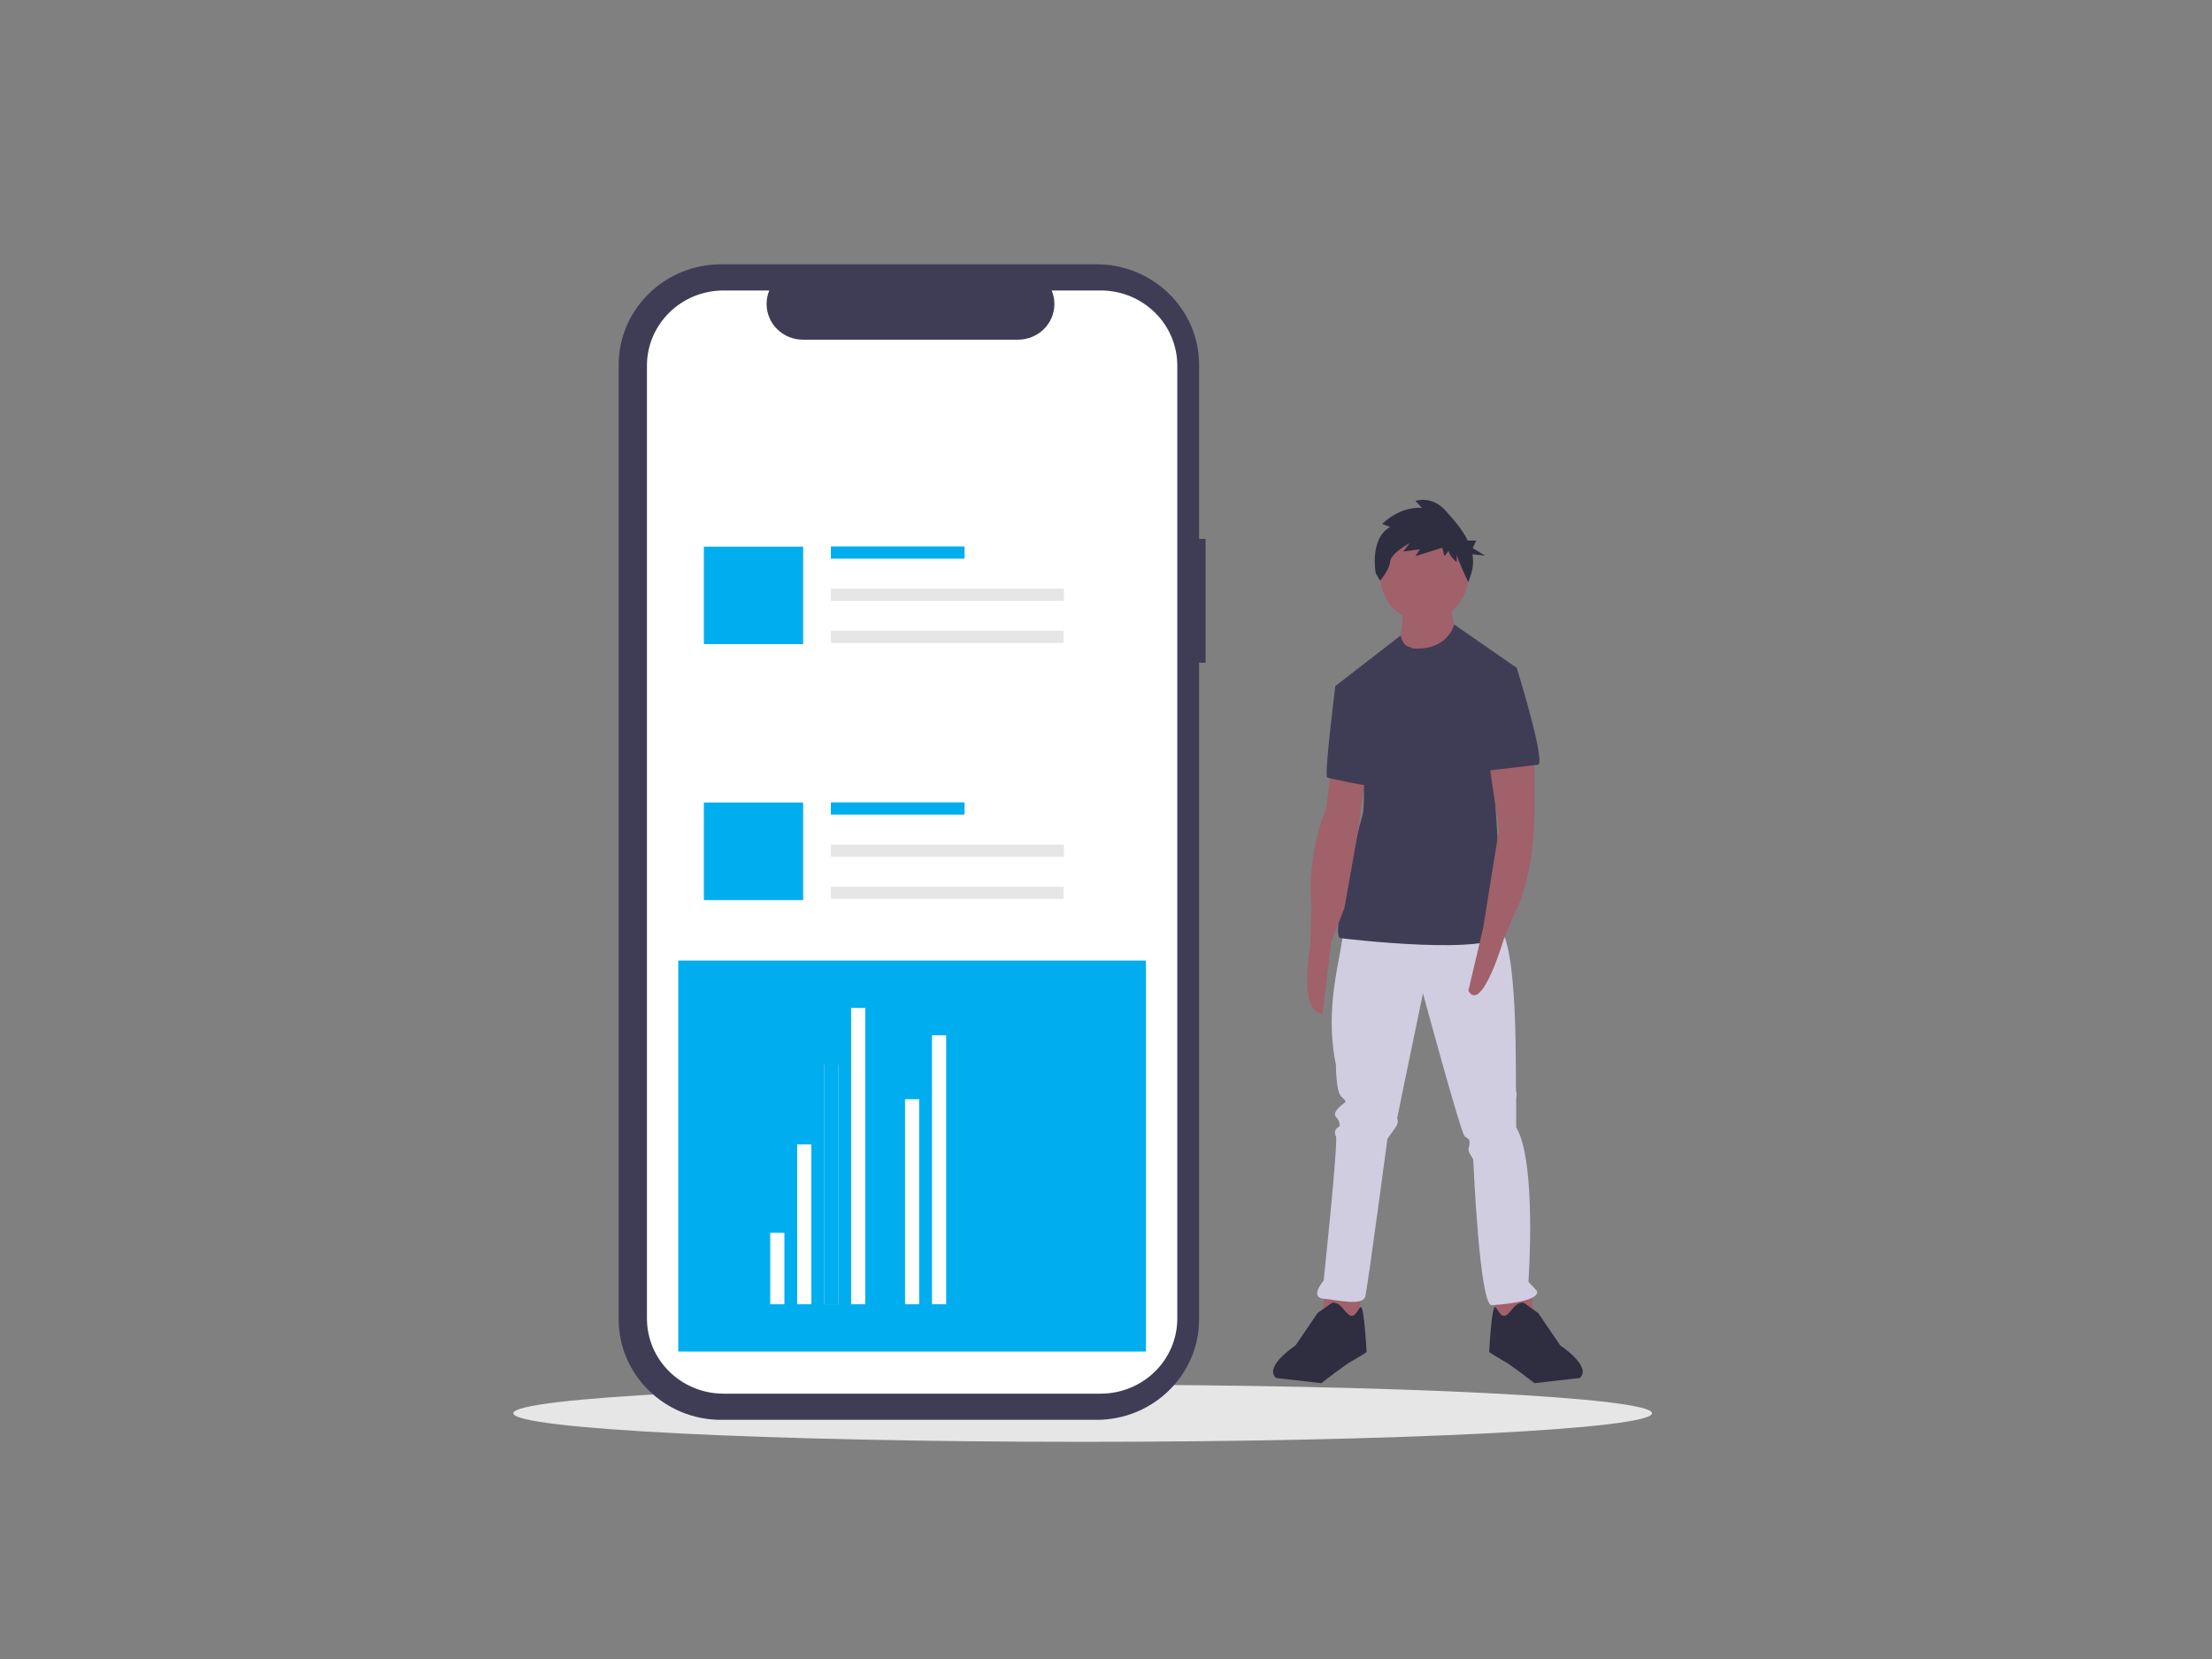 <?xml version="1.0" encoding="UTF-8" standalone="no"?> <svg xmlns="http://www.w3.org/2000/svg" xmlns:xlink="http://www.w3.org/1999/xlink" preserveAspectRatio="xMidYMid meet" viewBox="0 0 1000 750" width="1000" height="750"><rect x="0" y="0" width="1000" height="750" fill="#808080" stroke="none"/> <defs> <path d="M-25.88 837.21L1149.79 837.21L1149.79 1666.94L-25.88 1666.94L-25.88 837.21Z" id="b25qohTzh"></path> <path d="M634.16 272.57C634.16 272.57 634.71 287.84 631.39 291.37C631.39 291.37 648.01 307.23 648.01 307.23C649.18 305.29 658.49 289.78 659.65 287.84C659.65 287.84 655.22 279.62 656.33 272.57C651.89 272.57 638.59 272.57 634.16 272.57Z" id="adkWzaOtb"></path> <path d="M598.41 597.7L615.59 598.88L614.48 583.02L598.41 583.02L598.41 583.02L598.41 597.7Z" id="c15qDTcxg7"></path> <path d="M692.63 597.7L675.45 598.88L676.56 583.02L692.63 583.02L692.63 583.02L692.63 597.7Z" id="atAc1tNGu"></path> <path d="M603.95 481.39C603.95 481.39 603.95 493.14 606.17 495.49C608.39 497.84 608.94 497.84 607.28 499.02C605.62 500.19 602.29 503.13 603.95 504.89C605.62 506.65 606.17 509 605.06 509.59C603.95 510.18 602.85 511.35 603.95 513.7C605.06 516.05 598.41 578.9 598.41 578.9C598.41 578.9 591.76 586.54 598.41 587.13C605.06 587.71 616.15 590.65 617.26 585.95C618.36 581.25 627.23 514.88 627.23 514.88C627.23 514.88 628.34 513.11 630.56 510.18C632.77 507.24 631.66 506.07 631.66 505.48C631.66 504.89 643.3 449.09 643.3 449.09C643.3 449.09 660.48 512.53 662.15 513.7C663.81 514.88 664.36 514.88 664.36 516.64C664.36 518.4 663.26 519.58 664.36 521.34C664.97 522.28 665.53 523.26 666.03 524.27C666.03 524.27 668.8 590.06 674.34 590.06C674.34 590.06 696.51 588.89 694.85 583.6C694.85 583.6 690.97 579.49 690.97 579.49C690.97 579.49 694.85 525.45 685.43 509.59C685.43 508.3 685.43 497.96 685.43 496.67C685.43 495.49 685.98 494.9 685.43 493.73C684.87 492.55 687.09 422.65 676.56 418.54C666.03 414.43 607.28 420.3 607.28 420.3C606.61 432.52 598.41 454.37 603.95 481.39Z" id="e2FuijPhSR"></path> <path d="M688.75 588.89C688.75 588.89 695.4 593.59 695.4 593.59C696.4 595.06 704.38 606.81 705.38 608.27C705.38 608.27 719.79 617.67 714.25 622.96C714.25 622.96 693.74 625.31 693.74 625.31C693.74 625.31 681.55 615.91 679.88 615.32C679.88 615.32 673.79 611.8 673.23 611.21C673.23 611.21 674.34 589.48 676 590.95C677.67 592.41 678.77 597.11 682.1 593.59C683.43 592.65 684.87 588.89 688.75 588.89Z" id="h49mC2qhqx"></path> <path d="M643.86 238.79C632.84 238.79 623.91 248.26 623.91 259.94C623.91 271.62 632.84 281.09 643.86 281.09C654.88 281.09 663.81 271.62 663.81 259.94C663.81 248.26 654.88 238.79 643.86 238.79Z" id="asauwoarl"></path> <path d="M602.29 588.89C602.29 588.89 595.64 593.59 595.64 593.59C594.64 595.06 586.66 606.81 585.66 608.27C585.66 608.27 571.25 617.67 576.8 622.96C576.8 622.96 597.3 625.31 597.3 625.31C597.3 625.31 609.5 615.91 611.16 615.32C611.16 615.32 617.26 611.8 617.81 611.21C617.81 611.21 616.7 589.48 615.04 590.95C613.38 592.41 612.27 597.11 608.94 593.59C607.61 592.65 606.17 588.89 602.29 588.89Z" id="bcbb4bV69"></path> <path d="M633.13 287.36C631.16 288.88 621.35 296.48 603.68 310.16C610.99 330.96 615.06 342.51 615.87 344.82C615.87 344.82 617.53 363.62 615.87 368.9C615.87 368.9 613.1 378.3 613.1 380.65C613.1 380.65 601.46 422.36 605.89 424.12C605.89 424.12 677.94 432.93 679.61 421.18C679.61 421.18 674.06 331.9 674.06 331.9C674.84 329.9 678.72 319.91 685.7 301.94C668.72 290.17 659.29 283.63 657.41 282.32C657.41 282.32 654.67 294.3 638.59 293.13C637.5 291.98 634.86 293.35 633.13 287.36Z" id="a3w7vudMoY"></path> <path d="M601.74 347.46C600.41 358.39 599.67 364.46 599.52 365.67C599.52 365.67 590.65 385.06 592.87 410.9C592.81 412.61 592.37 426.24 592.31 427.94C592.31 427.94 586.77 457.31 597.86 458.48C597.86 458.48 601.74 426.18 601.74 426.18C602.14 425.12 604.18 419.83 607.83 410.32L614.07 375.04L617.26 350.4L601.74 347.46Z" id="bX0bLkg2x"></path> <path d="M603.68 310.16C603.68 310.16 598.41 351.58 600.07 351.58C600.07 351.58 620.58 356.28 621.13 355.1C621.69 353.93 611.71 309.28 611.71 309.28C610.11 309.46 604.48 310.08 603.68 310.16Z" id="b7Gc1XWiGM"></path> <path d="M624.87 236.88C624.87 236.88 632.39 228.91 642.85 229.6C642.56 229.29 640.2 226.79 639.91 226.48C639.91 226.48 647.1 223.71 653.64 230.99C657.08 234.81 661.06 239.31 663.54 244.37C663.79 244.37 665.08 244.37 667.39 244.37L665.78 247.78L671.41 251.19C667.94 250.82 666.02 250.62 665.63 250.58C666.18 253.52 665.99 256.56 665.08 259.4C664.95 259.78 663.91 262.83 663.78 263.21C663.78 263.21 658.55 252.13 658.55 250.74C658.55 251.09 658.55 253.86 658.55 254.2C658.55 254.2 654.95 251.09 654.95 249.01C654.82 249.17 654.16 249.98 652.99 251.43L652.01 247.62L639.91 251.43L641.87 248.31L634.35 249.35C636.11 247.07 637.1 245.8 637.29 245.54C637.29 245.54 628.79 250.05 628.46 253.86C628.14 257.67 623.89 262.52 623.89 262.52C623.69 262.18 622.12 259.4 621.92 259.06C621.92 259.06 618.98 243.46 628.46 238.26C627.74 237.99 625.23 237.02 624.87 236.88Z" id="f3acRwy2eO"></path> <path d="M746.83 638.9C746.83 646.03 631.59 651.82 489.45 651.82C347.3 651.82 232.07 646.03 232.07 638.9C232.07 631.76 347.3 625.98 489.45 625.98C631.59 625.98 746.83 631.76 746.83 638.9Z" id="dbmQv2TQc"></path> <path d="M693.74 341C693.74 355.45 693.74 363.48 693.74 365.09C693.74 365.09 694.29 394.46 684.87 412.67C684.37 413.84 680.38 423.24 679.88 424.42C679.88 424.42 669.91 458.48 663.81 447.91C663.81 447.91 670.46 419.72 670.46 419.72C670.94 416.73 673.35 401.83 677.67 375L673.23 345.11L693.74 341Z" id="bNvIlo5Pu"></path> <path d="M674.89 300.47C681.38 301.35 684.98 301.84 685.7 301.94C685.7 301.94 698.73 343.94 695.4 345.7C695.4 345.7 670.46 348.64 670.46 348.64C671.05 342.22 672.53 326.16 674.89 300.47Z" id="d2hKMv4W3q"></path> <path d="M545.02 243.62L542.09 243.62C542.09 196.44 542.09 170.23 542.09 164.99C542.09 139.86 521.34 119.48 495.73 119.48C495.73 119.48 495.73 119.48 495.73 119.48C478.76 119.48 343 119.48 326.03 119.48C300.43 119.48 279.68 139.86 279.68 164.99C279.68 164.99 279.68 164.99 279.68 164.99C279.68 208.13 279.68 553.24 279.68 596.37C279.68 621.51 300.43 641.88 326.03 641.88C326.03 641.88 326.03 641.88 326.03 641.88C343 641.88 478.76 641.88 495.73 641.88C521.34 641.89 542.09 621.51 542.09 596.37C542.09 596.37 542.09 596.37 542.09 596.37C542.09 576.59 542.09 477.66 542.09 299.6L545.02 299.6L545.02 243.62Z" id="b1r6KA4DY"></path> <path d="M475.45 131.32C478.88 139.58 474.85 149 466.44 152.37C464.46 153.16 462.35 153.57 460.22 153.57C450.5 153.57 372.73 153.57 363.01 153.57C353.92 153.57 346.56 146.34 346.56 137.42C346.56 135.33 346.97 133.26 347.78 131.32C345.71 131.32 329.16 131.32 327.09 131.32C307.97 131.32 292.47 146.54 292.47 165.31C292.47 165.31 292.47 165.31 292.47 165.31C292.47 208.38 292.47 552.98 292.47 596.06C292.47 614.83 307.97 630.04 327.09 630.04C327.09 630.04 327.09 630.04 327.09 630.04C344.14 630.04 480.55 630.04 497.6 630.04C516.73 630.04 532.23 614.83 532.23 596.06C532.23 596.06 532.23 596.06 532.23 596.06C532.23 552.98 532.23 208.38 532.23 165.31C532.23 146.54 516.73 131.32 497.6 131.32C497.6 131.32 497.6 131.32 497.6 131.32C497.6 131.32 477.67 131.32 475.45 131.32Z" id="dDFMLCnNY"></path> <path d="M436.05 247.04C436.05 247.04 436.05 247.04 436.05 247.04C436.05 250.34 436.05 252.18 436.05 252.55C436.05 252.55 436.05 252.55 436.05 252.55C399.79 252.55 379.64 252.55 375.61 252.55C375.61 252.55 375.61 252.55 375.61 252.55C375.61 249.24 375.61 247.41 375.61 247.04C375.61 247.04 375.61 247.04 375.61 247.04C411.88 247.04 432.02 247.04 436.05 247.04Z" id="bJSteM9wI"></path> <path d="M480.96 266.1C480.96 266.1 480.96 266.1 480.96 266.1C480.96 269.41 480.96 271.24 480.96 271.61C480.96 271.61 480.96 271.61 480.96 271.61C417.75 271.61 382.64 271.61 375.61 271.61C375.61 271.61 375.61 271.61 375.61 271.61C375.61 268.3 375.61 266.47 375.61 266.1C375.61 266.1 375.61 266.1 375.61 266.1C438.82 266.1 473.93 266.1 480.96 266.1Z" id="a1KEJ59qIT"></path> <path d="M480.85 285.16C480.85 285.16 480.85 285.16 480.85 285.16C480.85 288.47 480.85 290.3 480.85 290.67C480.85 290.67 480.85 290.67 480.85 290.67C417.71 290.67 382.63 290.67 375.61 290.67C375.61 290.67 375.61 290.67 375.61 290.67C375.61 287.36 375.61 285.53 375.61 285.16C375.61 285.16 375.61 285.16 375.61 285.16C438.76 285.16 473.84 285.16 480.85 285.16Z" id="b45IUy2C4c"></path> <path d="M363.09 247.12C363.09 247.12 363.09 247.12 363.09 247.12C363.09 273.57 363.09 288.26 363.09 291.2C363.09 291.2 363.09 291.2 363.09 291.2C336.15 291.2 321.18 291.2 318.19 291.2C318.19 291.2 318.19 291.2 318.19 291.2C318.19 264.75 318.19 250.06 318.19 247.12C318.19 247.12 318.19 247.12 318.19 247.12C345.13 247.12 360.09 247.12 363.09 247.12Z" id="btod0Mp0N"></path> <path d="M436.05 362.75C436.05 362.75 436.05 362.75 436.05 362.75C436.05 366.05 436.05 367.89 436.05 368.26C436.05 368.26 436.05 368.26 436.05 368.26C399.79 368.26 379.64 368.26 375.61 368.26C375.61 368.26 375.61 368.26 375.61 368.26C375.61 364.95 375.61 363.12 375.61 362.75C375.61 362.75 375.61 362.75 375.61 362.75C411.88 362.75 432.02 362.75 436.05 362.75Z" id="a59UcEyIKf"></path> <path d="M480.96 381.81C480.96 381.81 480.96 381.81 480.96 381.81C480.96 385.12 480.96 386.95 480.96 387.32C480.96 387.32 480.96 387.32 480.96 387.32C417.75 387.32 382.64 387.32 375.61 387.32C375.61 387.32 375.61 387.32 375.61 387.32C375.61 384.01 375.61 382.18 375.61 381.81C375.61 381.81 375.61 381.81 375.61 381.81C438.82 381.81 473.93 381.81 480.96 381.81Z" id="efMc80SYi"></path> <path d="M480.85 400.87C480.85 400.87 480.85 400.87 480.85 400.87C480.85 404.18 480.85 406.01 480.85 406.38C480.85 406.38 480.85 406.38 480.85 406.38C417.71 406.38 382.63 406.38 375.61 406.38C375.61 406.38 375.61 406.38 375.61 406.38C375.61 403.07 375.61 401.24 375.61 400.87C375.61 400.87 375.61 400.87 375.61 400.87C438.76 400.87 473.84 400.87 480.85 400.87Z" id="bxwk5uJSt"></path> <path d="M363.09 362.83C363.09 362.83 363.09 362.83 363.09 362.83C363.09 389.28 363.09 403.97 363.09 406.91C363.09 406.91 363.09 406.91 363.09 406.91C336.15 406.91 321.18 406.91 318.19 406.91C318.19 406.91 318.19 406.91 318.19 406.91C318.19 380.46 318.19 365.77 318.19 362.83C318.19 362.83 318.19 362.83 318.19 362.83C345.13 362.83 360.09 362.83 363.09 362.83Z" id="a1m2PSwEye"></path> <path d="M436.05 478.46C436.05 478.46 436.05 478.46 436.05 478.46C436.05 481.76 436.05 483.6 436.05 483.97C436.05 483.97 436.05 483.97 436.05 483.97C399.79 483.97 379.64 483.97 375.61 483.97C375.61 483.97 375.61 483.97 375.61 483.97C375.61 480.66 375.61 478.83 375.61 478.46C375.61 478.46 375.61 478.46 375.61 478.46C411.88 478.46 432.02 478.46 436.05 478.46Z" id="b5gkRDWbCr"></path> <path d="M480.96 497.52C480.96 497.52 480.96 497.52 480.96 497.52C480.96 500.83 480.96 502.66 480.96 503.03C480.96 503.03 480.96 503.03 480.96 503.03C417.75 503.03 382.64 503.03 375.61 503.03C375.61 503.03 375.61 503.03 375.61 503.03C375.61 499.72 375.61 497.89 375.61 497.52C375.61 497.52 375.61 497.52 375.61 497.52C438.82 497.52 473.93 497.52 480.96 497.52Z" id="bSN0V9Dwq"></path> <path d="M480.85 516.58C480.85 516.58 480.85 516.58 480.85 516.58C480.85 519.89 480.85 521.72 480.85 522.09C480.85 522.09 480.85 522.09 480.85 522.09C417.71 522.09 382.63 522.09 375.61 522.09C375.61 522.09 375.61 522.09 375.61 522.09C375.61 518.78 375.61 516.95 375.61 516.58C375.61 516.58 375.61 516.58 375.61 516.58C438.76 516.58 473.84 516.58 480.85 516.58Z" id="bi1TprNVh"></path> <path d="M363.09 478.54C363.09 478.54 363.09 478.54 363.09 478.54C363.09 504.99 363.09 519.68 363.09 522.62C363.09 522.62 363.09 522.62 363.09 522.62C336.15 522.62 321.18 522.62 318.19 522.62C318.19 522.62 318.19 522.62 318.19 522.62C318.19 496.17 318.19 481.48 318.19 478.54C318.19 478.54 318.19 478.54 318.19 478.54C345.13 478.54 360.09 478.54 363.09 478.54Z" id="d1r9qWM5Gb"></path> <path d="M1067.2 -623.23C1067.2 -623.23 1049.8 -634.96 1051.81 -648.63" id="bJgGYUZlg"></path> <path d="M1040.49 -608.08C1040.49 -608.08 1015.6 -617.12 1013.09 -652.57" id="a1iZ90NuNA"></path> <path d="M1000.31 -598.9C1000.31 -598.9 976.52 -618.65 984.41 -653.15" id="bkkAppmQj"></path> <path d="M952.03 -608.56C952.03 -608.56 936.17 -641.78 950.28 -663.41" id="dhYqAMs1e"></path> <path d="M1072.61 -662.44C1072.61 -662.44 1054.62 -656.72 1058.47 -647.25" id="c5lcNQpzX5"></path> <path d="M833.38 -746.11C833.38 -746.11 852.79 -745.98 857.36 -752.31" id="b1QM6evpdl"></path> <path d="M849.96 -76.87C848.59 -78.64 847.32 -80.49 846.17 -82.41C846.17 -83.39 846.23 -91.23 846.24 -92.21C845.66 -97.65 847.7 -103.05 851.73 -106.76C851.73 -106.76 851.73 -106.76 851.73 -106.76C851.73 -106.76 844.36 -106.26 844.16 -94.44C843.96 -82.61 844.61 -80.86 844.61 -80.86C845.53 -78.65 847.58 -77.12 849.96 -76.87Z" id="dfxmhXDtY"></path> <path d="M853.61 -164.01C853.61 -164.01 841.29 -181.78 832.1 -172.19C832.1 -172.19 835.83 -147.04 838.86 -147.54C841.89 -148.04 856.34 -148.88 856.34 -148.88C855.79 -151.9 854.16 -160.98 853.61 -164.01Z" id="j3gVAbN8Ep"></path> <path d="M818.14 -177.53C817.65 -177.53 817.25 -177.13 817.25 -176.64C817.25 -176.15 817.65 -175.75 818.14 -175.75C818.63 -175.75 819.03 -176.15 819.03 -176.64C819.03 -177.13 818.63 -177.53 818.14 -177.53Z" id="b47YimH4Dt"></path> <path d="M518.06 434.23C518.06 434.23 518.06 434.23 518.06 434.23C518.06 540.3 518.06 599.23 518.06 611.01C518.06 611.01 518.06 611.01 518.06 611.01C391.2 611.01 320.73 611.01 306.63 611.01C306.63 611.01 306.63 611.01 306.63 611.01C306.63 504.94 306.63 446.01 306.63 434.23C306.63 434.23 306.63 434.23 306.63 434.23C433.49 434.23 503.97 434.23 518.06 434.23Z" id="dRDFTMY3"></path> <path d="M354.61 557.34C354.61 557.34 354.61 557.34 354.61 557.34C354.61 576.71 354.61 587.47 354.61 589.63C354.61 589.63 354.61 589.63 354.61 589.63C350.77 589.63 348.64 589.63 348.21 589.63C348.21 589.63 348.21 589.63 348.21 589.63C348.21 570.25 348.21 559.49 348.21 557.34C348.21 557.34 348.21 557.34 348.21 557.34C352.05 557.34 354.18 557.34 354.61 557.34Z" id="b1TMyO3fNG"></path> <path d="M366.79 517.36C366.79 517.36 366.79 517.36 366.79 517.36C366.79 560.72 366.79 584.81 366.79 589.63C366.79 589.63 366.79 589.63 366.79 589.63C362.95 589.63 360.82 589.63 360.39 589.63C360.39 589.63 360.39 589.63 360.39 589.63C360.39 546.26 360.39 522.17 360.39 517.36C360.39 517.36 360.39 517.36 360.39 517.36C364.23 517.36 366.37 517.36 366.79 517.36Z" id="afnn8nwQQ"></path> <path d="M378.98 481.34C378.98 481.34 378.98 481.34 378.98 481.34C378.98 546.31 378.98 582.41 378.98 589.63C378.98 589.63 378.98 589.63 378.98 589.63C375.14 589.63 373.01 589.63 372.58 589.63C372.58 589.63 372.58 589.63 372.58 589.63C372.58 524.65 372.58 488.55 372.58 481.34C372.58 481.34 372.58 481.34 372.58 481.34C376.42 481.34 378.56 481.34 378.98 481.34Z" id="j2GkxPMGED"></path> <path d="M391.17 455.64C391.17 455.64 391.17 455.64 391.17 455.64C391.17 536.03 391.17 580.69 391.17 589.63C391.17 589.63 391.17 589.63 391.17 589.63C387.33 589.63 385.2 589.63 384.77 589.63C384.77 589.63 384.77 589.63 384.77 589.63C384.77 509.23 384.77 464.57 384.77 455.64C384.77 455.64 384.77 455.64 384.77 455.64C388.61 455.64 390.75 455.64 391.17 455.64Z" id="eoWmYlgwQ"></path> <path d="M378.98 455.64C378.98 455.64 378.98 455.64 378.98 455.64C378.98 536.03 378.98 580.69 378.98 589.63C378.98 589.63 378.98 589.63 378.98 589.63C375.14 589.63 373.01 589.63 372.58 589.63C372.58 589.63 372.58 589.63 372.58 589.63C372.58 509.23 372.58 464.57 372.58 455.64C372.58 455.64 372.58 455.64 372.58 455.64C376.42 455.64 378.56 455.64 378.98 455.64Z" id="bFSMSww4E"></path> <path d="M403.36 515.97C403.36 515.97 403.36 515.97 403.36 515.97C403.36 560.17 403.36 584.72 403.36 589.63C403.36 589.63 403.36 589.63 403.36 589.63C399.52 589.63 397.38 589.63 396.96 589.63C396.96 589.63 396.96 589.63 396.96 589.63C396.96 545.44 396.96 520.88 396.96 515.97C396.96 515.97 396.96 515.97 396.96 515.97C400.8 515.97 402.93 515.97 403.36 515.97Z" id="e4Ev0XNFIw"></path> <path d="M415.55 496.94C415.55 496.94 415.55 496.94 415.55 496.94C415.55 552.55 415.55 583.45 415.55 589.63C415.55 589.63 415.55 589.63 415.55 589.63C411.71 589.63 409.57 589.63 409.15 589.63C409.15 589.63 409.15 589.63 409.15 589.63C409.15 534.01 409.15 503.12 409.15 496.94C409.15 496.94 409.15 496.94 409.15 496.94C412.99 496.94 415.12 496.94 415.55 496.94Z" id="byJW1l6We"></path> <path d="M427.73 468.03C427.73 468.03 427.73 468.03 427.73 468.03C427.73 540.99 427.73 581.52 427.73 589.63C427.73 589.63 427.73 589.63 427.73 589.63C423.89 589.63 421.76 589.63 421.33 589.63C421.33 589.63 421.33 589.63 421.33 589.63C421.33 516.67 421.33 476.14 421.33 468.03C421.33 468.03 421.33 468.03 421.33 468.03C425.17 468.03 427.3 468.03 427.73 468.03Z" id="a2PdNA2m0H"></path> <path d="M439.92 535.48C439.92 535.48 439.92 535.48 439.92 535.48C439.92 567.97 439.92 586.02 439.92 589.63C439.92 589.63 439.92 589.63 439.92 589.63C436.08 589.63 433.95 589.63 433.52 589.63C433.52 589.63 433.52 589.63 433.52 589.63C433.52 557.14 433.52 539.09 433.52 535.48C433.52 535.48 433.52 535.48 433.52 535.48C437.36 535.48 439.49 535.48 439.92 535.48Z" id="f4oarfX6sO"></path> <path d="M452.11 510.47C452.11 510.47 452.11 510.47 452.11 510.47C452.11 557.97 452.11 584.35 452.11 589.63C452.11 589.63 452.11 589.63 452.11 589.63C448.27 589.63 446.14 589.63 445.71 589.63C445.71 589.63 445.71 589.63 445.71 589.63C445.71 542.14 445.71 515.75 445.71 510.47C445.71 510.47 445.71 510.47 445.71 510.47C449.55 510.47 451.68 510.47 452.11 510.47Z" id="e859eywmXt"></path> <path d="M464.29 481.34C464.29 481.34 464.29 481.34 464.29 481.34C464.29 546.31 464.29 582.41 464.29 589.63C464.29 589.63 464.29 589.63 464.29 589.63C460.45 589.63 458.32 589.63 457.89 589.63C457.89 589.63 457.89 589.63 457.89 589.63C457.89 524.65 457.89 488.55 457.89 481.34C457.89 481.34 457.89 481.34 457.89 481.34C461.73 481.34 463.87 481.34 464.29 481.34Z" id="g2qAsRTOwV"></path> <path d="M476.48 481.34C476.48 481.34 476.48 481.34 476.48 481.34C476.48 546.31 476.48 582.41 476.48 589.63C476.48 589.63 476.48 589.63 476.48 589.63C472.64 589.63 470.51 589.63 470.08 589.63C470.08 589.63 470.08 589.63 470.08 589.63C470.08 524.65 470.08 488.55 470.08 481.34C470.08 481.34 470.08 481.34 470.08 481.34C473.92 481.34 476.06 481.34 476.48 481.34Z" id="aVGpTHVBJ"></path> </defs> <g> <g> <g> <use xlink:href="#b25qohTzh" opacity="1" fill="#7acdec" fill-opacity="1"></use> </g> <g> <use xlink:href="#adkWzaOtb" opacity="1" fill="#a0616a" fill-opacity="1"></use> <g> <use xlink:href="#adkWzaOtb" opacity="1" fill-opacity="0" stroke="#000000" stroke-width="1" stroke-opacity="0"></use> </g> </g> <g> <use xlink:href="#c15qDTcxg7" opacity="1" fill="#a0616a" fill-opacity="1"></use> <g> <use xlink:href="#c15qDTcxg7" opacity="1" fill-opacity="0" stroke="#000000" stroke-width="1" stroke-opacity="0"></use> </g> </g> <g> <use xlink:href="#atAc1tNGu" opacity="1" fill="#a0616a" fill-opacity="1"></use> <g> <use xlink:href="#atAc1tNGu" opacity="1" fill-opacity="0" stroke="#000000" stroke-width="1" stroke-opacity="0"></use> </g> </g> <g> <use xlink:href="#e2FuijPhSR" opacity="1" fill="#d0cde1" fill-opacity="1"></use> <g> <use xlink:href="#e2FuijPhSR" opacity="1" fill-opacity="0" stroke="#000000" stroke-width="1" stroke-opacity="0"></use> </g> </g> <g> <use xlink:href="#h49mC2qhqx" opacity="1" fill="#2f2e41" fill-opacity="1"></use> <g> <use xlink:href="#h49mC2qhqx" opacity="1" fill-opacity="0" stroke="#000000" stroke-width="1" stroke-opacity="0"></use> </g> </g> <g> <use xlink:href="#asauwoarl" opacity="1" fill="#a0616a" fill-opacity="1"></use> <g> <use xlink:href="#asauwoarl" opacity="1" fill-opacity="0" stroke="#000000" stroke-width="1" stroke-opacity="0"></use> </g> </g> <g> <use xlink:href="#bcbb4bV69" opacity="1" fill="#2f2e41" fill-opacity="1"></use> <g> <use xlink:href="#bcbb4bV69" opacity="1" fill-opacity="0" stroke="#000000" stroke-width="1" stroke-opacity="0"></use> </g> </g> <g> <use xlink:href="#a3w7vudMoY" opacity="1" fill="#3f3d56" fill-opacity="1"></use> <g> <use xlink:href="#a3w7vudMoY" opacity="1" fill-opacity="0" stroke="#000000" stroke-width="1" stroke-opacity="0"></use> </g> </g> <g> <use xlink:href="#bX0bLkg2x" opacity="1" fill="#a0616a" fill-opacity="1"></use> <g> <use xlink:href="#bX0bLkg2x" opacity="1" fill-opacity="0" stroke="#000000" stroke-width="1" stroke-opacity="0"></use> </g> </g> <g> <use xlink:href="#b7Gc1XWiGM" opacity="1" fill="#3f3d56" fill-opacity="1"></use> <g> <use xlink:href="#b7Gc1XWiGM" opacity="1" fill-opacity="0" stroke="#000000" stroke-width="1" stroke-opacity="0"></use> </g> </g> <g> <use xlink:href="#f3acRwy2eO" opacity="1" fill="#2f2e41" fill-opacity="1"></use> <g> <use xlink:href="#f3acRwy2eO" opacity="1" fill-opacity="0" stroke="#000000" stroke-width="1" stroke-opacity="0"></use> </g> </g> <g> <use xlink:href="#dbmQv2TQc" opacity="1" fill="#e6e6e6" fill-opacity="1"></use> <g> <use xlink:href="#dbmQv2TQc" opacity="1" fill-opacity="0" stroke="#000000" stroke-width="1" stroke-opacity="0"></use> </g> </g> <g> <use xlink:href="#bNvIlo5Pu" opacity="1" fill="#a0616a" fill-opacity="1"></use> <g> <use xlink:href="#bNvIlo5Pu" opacity="1" fill-opacity="0" stroke="#000000" stroke-width="1" stroke-opacity="0"></use> </g> </g> <g> <use xlink:href="#d2hKMv4W3q" opacity="1" fill="#3f3d56" fill-opacity="1"></use> <g> <use xlink:href="#d2hKMv4W3q" opacity="1" fill-opacity="0" stroke="#000000" stroke-width="1" stroke-opacity="0"></use> </g> </g> <g> <use xlink:href="#b1r6KA4DY" opacity="1" fill="#3f3d56" fill-opacity="1"></use> <g> <use xlink:href="#b1r6KA4DY" opacity="1" fill-opacity="0" stroke="#000000" stroke-width="1" stroke-opacity="0"></use> </g> </g> <g> <use xlink:href="#dDFMLCnNY" opacity="1" fill="#ffffff" fill-opacity="1"></use> <g> <use xlink:href="#dDFMLCnNY" opacity="1" fill-opacity="0" stroke="#000000" stroke-width="1" stroke-opacity="0"></use> </g> </g> <g> <use xlink:href="#bJSteM9wI" opacity="1" fill="#00aeef" fill-opacity="1"></use> <g> <use xlink:href="#bJSteM9wI" opacity="1" fill-opacity="0" stroke="#000000" stroke-width="1" stroke-opacity="0"></use> </g> </g> <g> <use xlink:href="#a1KEJ59qIT" opacity="1" fill="#e6e6e6" fill-opacity="1"></use> <g> <use xlink:href="#a1KEJ59qIT" opacity="1" fill-opacity="0" stroke="#000000" stroke-width="1" stroke-opacity="0"></use> </g> </g> <g> <use xlink:href="#b45IUy2C4c" opacity="1" fill="#e6e6e6" fill-opacity="1"></use> <g> <use xlink:href="#b45IUy2C4c" opacity="1" fill-opacity="0" stroke="#000000" stroke-width="1" stroke-opacity="0"></use> </g> </g> <g> <use xlink:href="#btod0Mp0N" opacity="1" fill="#00aeef" fill-opacity="1"></use> <g> <use xlink:href="#btod0Mp0N" opacity="1" fill-opacity="0" stroke="#000000" stroke-width="1" stroke-opacity="0"></use> </g> </g> <g> <use xlink:href="#a59UcEyIKf" opacity="1" fill="#00aeef" fill-opacity="1"></use> <g> <use xlink:href="#a59UcEyIKf" opacity="1" fill-opacity="0" stroke="#000000" stroke-width="1" stroke-opacity="0"></use> </g> </g> <g> <use xlink:href="#efMc80SYi" opacity="1" fill="#e6e6e6" fill-opacity="1"></use> <g> <use xlink:href="#efMc80SYi" opacity="1" fill-opacity="0" stroke="#000000" stroke-width="1" stroke-opacity="0"></use> </g> </g> <g> <use xlink:href="#bxwk5uJSt" opacity="1" fill="#e6e6e6" fill-opacity="1"></use> <g> <use xlink:href="#bxwk5uJSt" opacity="1" fill-opacity="0" stroke="#000000" stroke-width="1" stroke-opacity="0"></use> </g> </g> <g> <use xlink:href="#a1m2PSwEye" opacity="1" fill="#00aeef" fill-opacity="1"></use> <g> <use xlink:href="#a1m2PSwEye" opacity="1" fill-opacity="0" stroke="#000000" stroke-width="1" stroke-opacity="0"></use> </g> </g> <g> <use xlink:href="#b5gkRDWbCr" opacity="1" fill="#00aeef" fill-opacity="1"></use> <g> <use xlink:href="#b5gkRDWbCr" opacity="1" fill-opacity="0" stroke="#000000" stroke-width="1" stroke-opacity="0"></use> </g> </g> <g> <use xlink:href="#bSN0V9Dwq" opacity="1" fill="#e6e6e6" fill-opacity="1"></use> <g> <use xlink:href="#bSN0V9Dwq" opacity="1" fill-opacity="0" stroke="#000000" stroke-width="1" stroke-opacity="0"></use> </g> </g> <g> <use xlink:href="#bi1TprNVh" opacity="1" fill="#e6e6e6" fill-opacity="1"></use> <g> <use xlink:href="#bi1TprNVh" opacity="1" fill-opacity="0" stroke="#000000" stroke-width="1" stroke-opacity="0"></use> </g> </g> <g> <use xlink:href="#d1r9qWM5Gb" opacity="1" fill="#00aeef" fill-opacity="1"></use> <g> <use xlink:href="#d1r9qWM5Gb" opacity="1" fill-opacity="0" stroke="#000000" stroke-width="1" stroke-opacity="0"></use> </g> </g> <g> <use xlink:href="#bJgGYUZlg" opacity="1" fill="#000000" fill-opacity="0"></use> <g> <use xlink:href="#bJgGYUZlg" opacity="1" fill-opacity="0" stroke="#444053" stroke-width="1" stroke-opacity="1"></use> </g> </g> <g> <use xlink:href="#a1iZ90NuNA" opacity="1" fill="#000000" fill-opacity="0"></use> <g> <use xlink:href="#a1iZ90NuNA" opacity="1" fill-opacity="0" stroke="#444053" stroke-width="1" stroke-opacity="1"></use> </g> </g> <g> <use xlink:href="#bkkAppmQj" opacity="1" fill="#000000" fill-opacity="0"></use> <g> <use xlink:href="#bkkAppmQj" opacity="1" fill-opacity="0" stroke="#444053" stroke-width="1" stroke-opacity="1"></use> </g> </g> <g> <use xlink:href="#dhYqAMs1e" opacity="1" fill="#000000" fill-opacity="0"></use> <g> <use xlink:href="#dhYqAMs1e" opacity="1" fill-opacity="0" stroke="#444053" stroke-width="1" stroke-opacity="1"></use> </g> </g> <g> <use xlink:href="#c5lcNQpzX5" opacity="1" fill="#000000" fill-opacity="0"></use> <g> <use xlink:href="#c5lcNQpzX5" opacity="1" fill-opacity="0" stroke="#444053" stroke-width="1" stroke-opacity="1"></use> </g> </g> <g> <use xlink:href="#b1QM6evpdl" opacity="1" fill="#000000" fill-opacity="0"></use> <g> <use xlink:href="#b1QM6evpdl" opacity="1" fill-opacity="0" stroke="#444053" stroke-width="1" stroke-opacity="1"></use> </g> </g> <g> <use xlink:href="#dfxmhXDtY" opacity="1" fill="#000000" fill-opacity="1"></use> <g> <use xlink:href="#dfxmhXDtY" opacity="1" fill-opacity="0" stroke="#000000" stroke-width="1" stroke-opacity="0"></use> </g> </g> <g> <use xlink:href="#j3gVAbN8Ep" opacity="1" fill="#ee8e9e" fill-opacity="1"></use> <g> <use xlink:href="#j3gVAbN8Ep" opacity="1" fill-opacity="0" stroke="#000000" stroke-width="1" stroke-opacity="0"></use> </g> </g> <g> <use xlink:href="#b47YimH4Dt" opacity="1" fill="#e6e8ec" fill-opacity="1"></use> <g> <use xlink:href="#b47YimH4Dt" opacity="1" fill-opacity="0" stroke="#000000" stroke-width="1" stroke-opacity="0"></use> </g> </g> <g> <use xlink:href="#dRDFTMY3" opacity="1" fill="#00aeef" fill-opacity="1"></use> <g> <use xlink:href="#dRDFTMY3" opacity="1" fill-opacity="0" stroke="#000000" stroke-width="1" stroke-opacity="0"></use> </g> </g> <g> <use xlink:href="#b1TMyO3fNG" opacity="1" fill="#ffffff" fill-opacity="1"></use> <g> <use xlink:href="#b1TMyO3fNG" opacity="1" fill-opacity="0" stroke="#000000" stroke-width="1" stroke-opacity="0"></use> </g> </g> <g> <use xlink:href="#afnn8nwQQ" opacity="1" fill="#ffffff" fill-opacity="1"></use> <g> <use xlink:href="#afnn8nwQQ" opacity="1" fill-opacity="0" stroke="#000000" stroke-width="1" stroke-opacity="0"></use> </g> </g> <g> <use xlink:href="#j2GkxPMGED" opacity="1" fill="#dfe3ef" fill-opacity="1"></use> <g> <use xlink:href="#j2GkxPMGED" opacity="1" fill-opacity="0" stroke="#000000" stroke-width="1" stroke-opacity="0"></use> </g> </g> <g> <use xlink:href="#eoWmYlgwQ" opacity="1" fill="#ffffff" fill-opacity="1"></use> <g> <use xlink:href="#eoWmYlgwQ" opacity="1" fill-opacity="0" stroke="#000000" stroke-width="1" stroke-opacity="0"></use> </g> </g> <g> <use xlink:href="#bFSMSww4E" opacity="1" fill="#00aeef" fill-opacity="1"></use> <g> <use xlink:href="#bFSMSww4E" opacity="1" fill-opacity="0" stroke="#000000" stroke-width="1" stroke-opacity="0"></use> </g> </g> <g> <use xlink:href="#e4Ev0XNFIw" opacity="1" fill="#00aeef" fill-opacity="1"></use> <g> <use xlink:href="#e4Ev0XNFIw" opacity="1" fill-opacity="0" stroke="#000000" stroke-width="1" stroke-opacity="0"></use> </g> </g> <g> <use xlink:href="#byJW1l6We" opacity="1" fill="#ffffff" fill-opacity="1"></use> <g> <use xlink:href="#byJW1l6We" opacity="1" fill-opacity="0" stroke="#000000" stroke-width="1" stroke-opacity="0"></use> </g> </g> <g> <use xlink:href="#a2PdNA2m0H" opacity="1" fill="#ffffff" fill-opacity="1"></use> <g> <use xlink:href="#a2PdNA2m0H" opacity="1" fill-opacity="0" stroke="#000000" stroke-width="1" stroke-opacity="0"></use> </g> </g> <g> <use xlink:href="#f4oarfX6sO" opacity="1" fill="#00aeef" fill-opacity="1"></use> <g> <use xlink:href="#f4oarfX6sO" opacity="1" fill-opacity="0" stroke="#000000" stroke-width="1" stroke-opacity="0"></use> </g> </g> <g> <use xlink:href="#e859eywmXt" opacity="1" fill="#00aeef" fill-opacity="1"></use> <g> <use xlink:href="#e859eywmXt" opacity="1" fill-opacity="0" stroke="#000000" stroke-width="1" stroke-opacity="0"></use> </g> </g> <g> <use xlink:href="#g2qAsRTOwV" opacity="1" fill="#00aeef" fill-opacity="1"></use> <g> <use xlink:href="#g2qAsRTOwV" opacity="1" fill-opacity="0" stroke="#000000" stroke-width="1" stroke-opacity="0"></use> </g> </g> <g> <use xlink:href="#aVGpTHVBJ" opacity="1" fill="#00aeef" fill-opacity="1"></use> <g> <use xlink:href="#aVGpTHVBJ" opacity="1" fill-opacity="0" stroke="#000000" stroke-width="1" stroke-opacity="0"></use> </g> </g> </g> </g> </svg> 